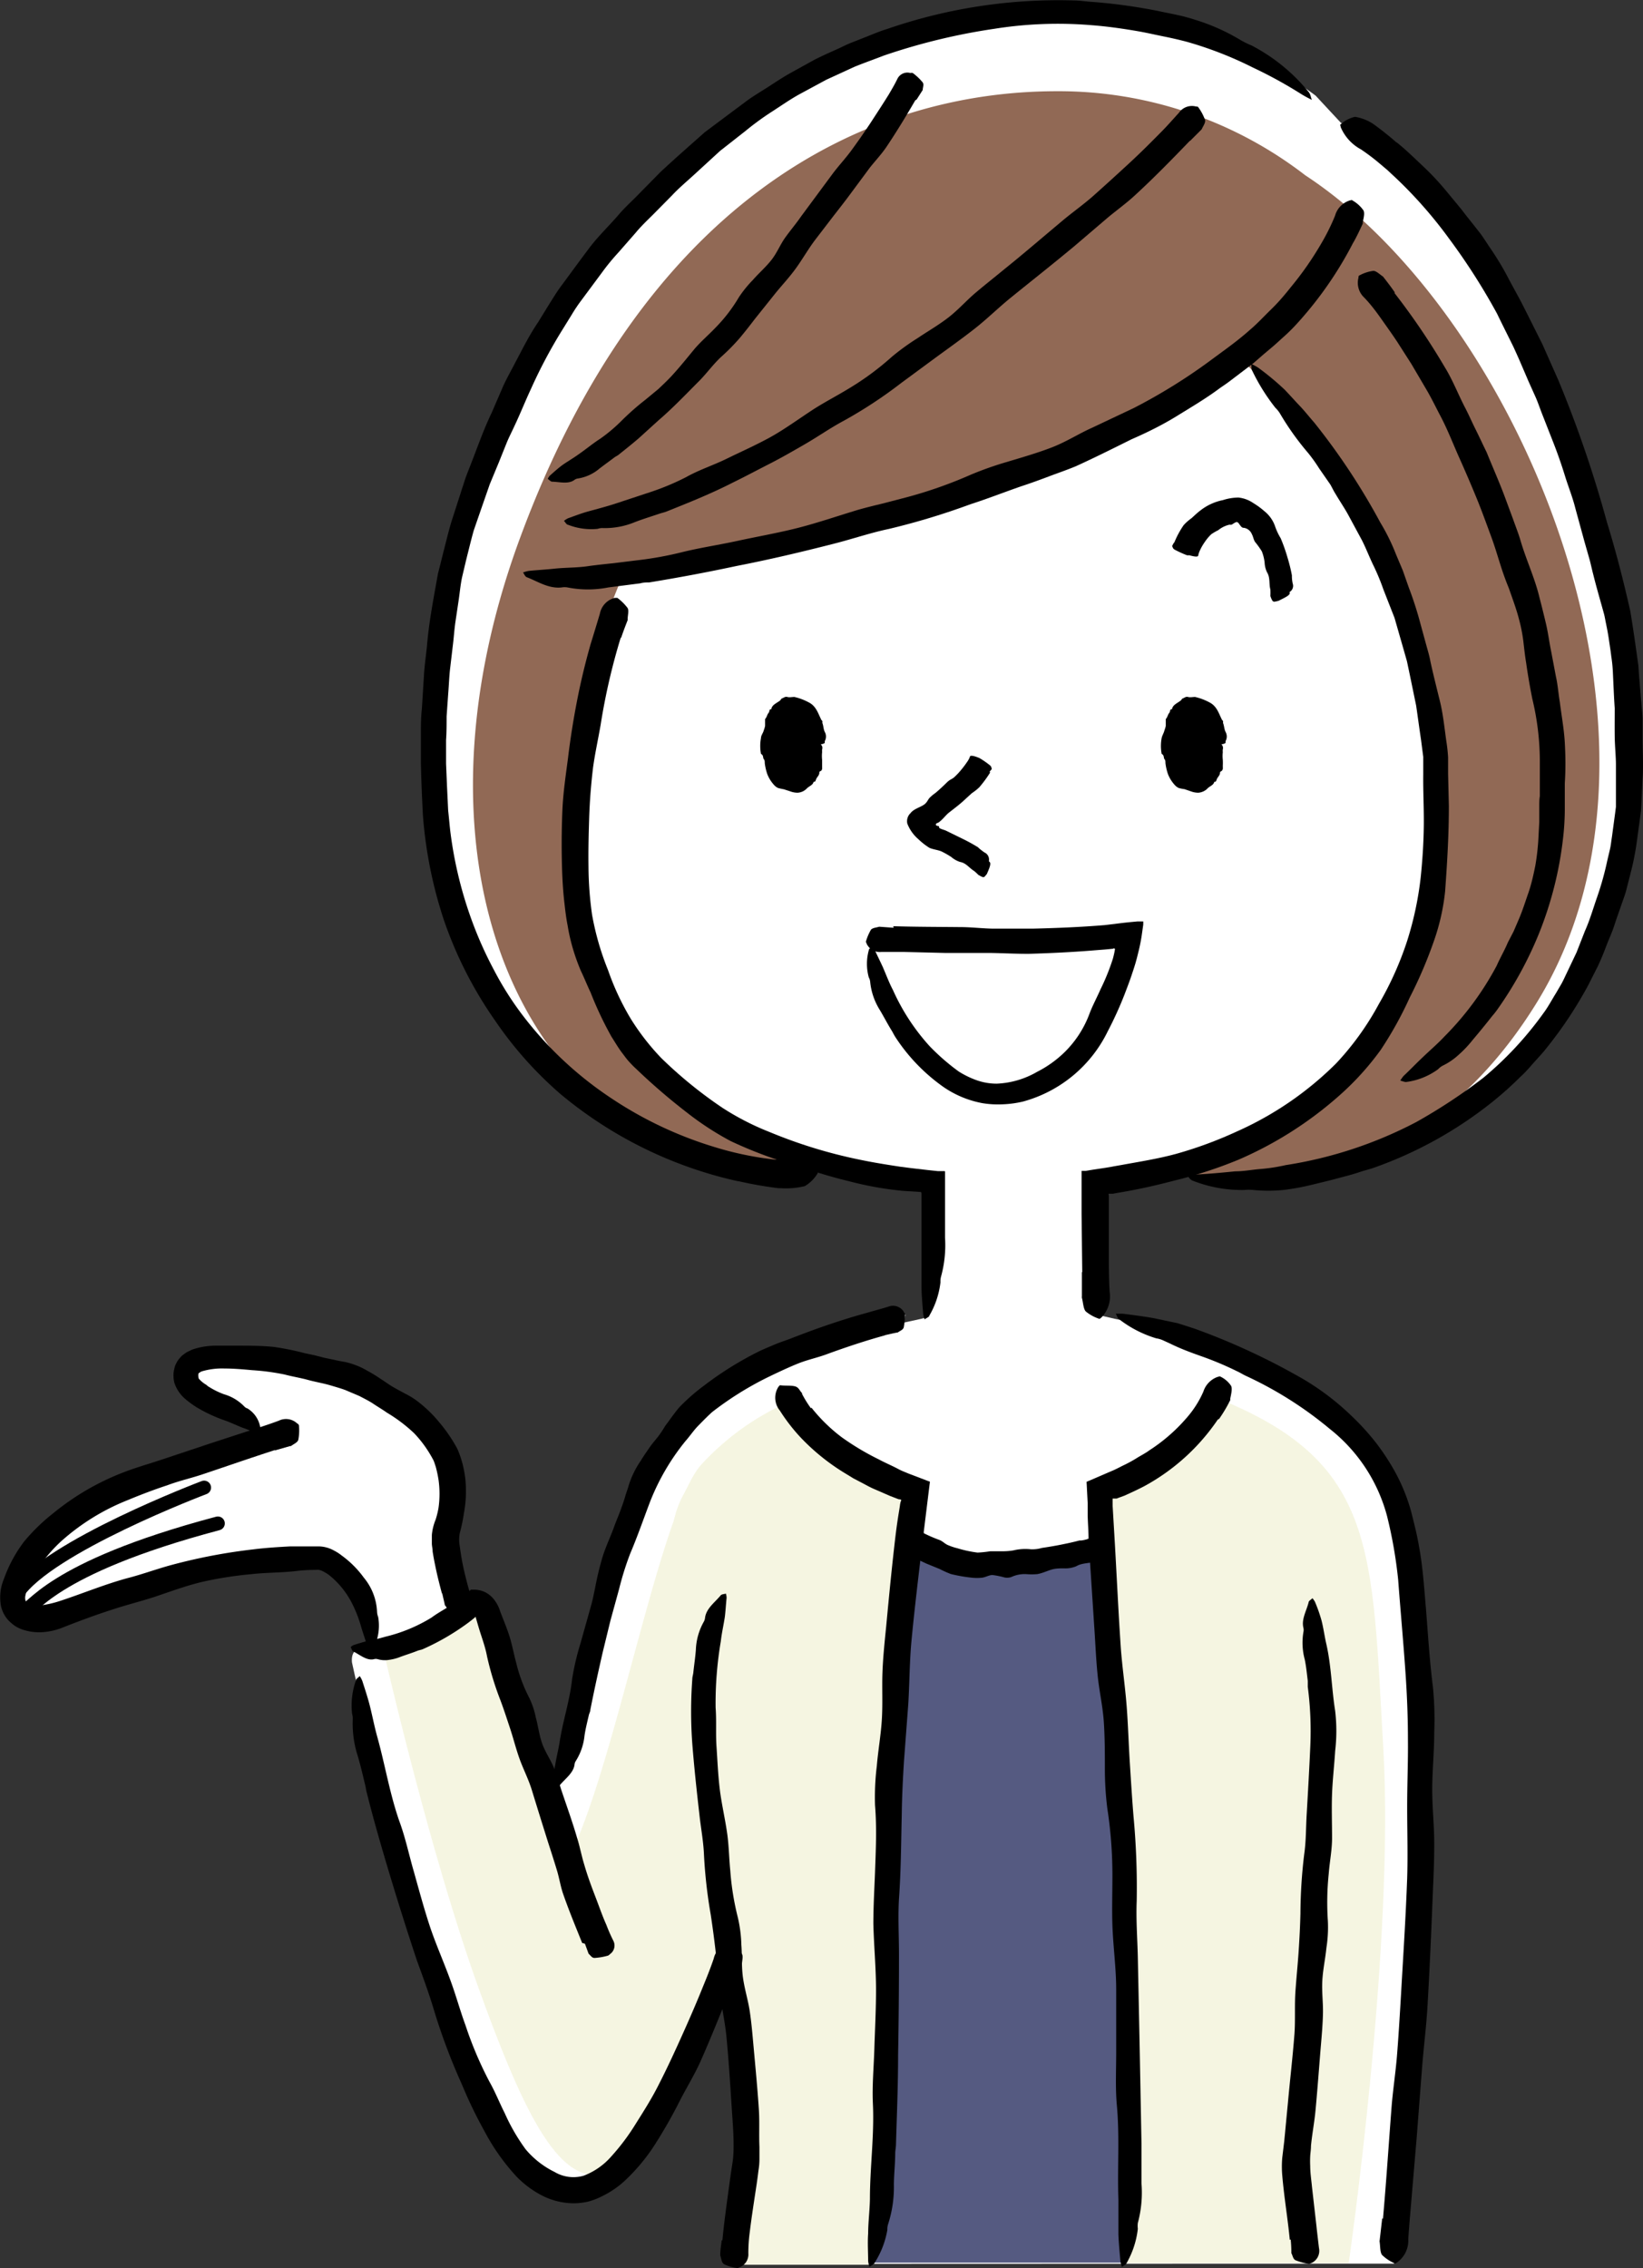 <svg id="txt" xmlns="http://www.w3.org/2000/svg" viewBox="0 0 148.11 204.42"><rect x="0" y="0" width="148.11" height="204.42" fill="#333333" stroke="none"/><defs><style>.cls-1{fill:#fff;}.cls-2{fill:#916955;}.cls-3{fill:#f5f5e1;}.cls-4{fill:#555a81;}.cls-5{fill:none;stroke:#000;stroke-linecap:round;stroke-linejoin:round;stroke-width:1.25px;}</style></defs><path class="cls-1" d="M2536.46,2029.07c.8,3.65,5.21,23.5,11,38.12,1.86,4.7,9.47,18.69,17.83,1,3.24-6.84,5.8-13.76,5.8-13.76l-1.36-15.68s-7.46-3.94-12-3.15c-2.27.39-3.3,6.15-3.4,5.81-1.39-4.76-3.34-10.37-5-16.72,0,0-.29-1.44-1.56-1.42a9.06,9.06,0,0,1-5.08,3.54C2538.9,2028,2536.26,2026.87,2536.46,2029.07Z" transform="translate(-2504.73 -1879.25)"/><path class="cls-1" d="M2586.35,1997.74s-13.91,2.71-20.73,10.82-10.42,31.82-10.42,31.82a32.78,32.78,0,0,0,13.51,3.59l1.73,12Z" transform="translate(-2504.73 -1879.25)"/><path class="cls-1" d="M2630.4,2083.25s1.08-9.33,1.71-25,1.4-31.4-1.09-42.74-20.36-16.32-20.36-16.32l-5.44-1.09-1.51-.35-.1-11.81-15.14.22v11.75l-.69.19-5,1.09s-17.86,5-20.35,16.32,5,22.19,7.59,37.69a110.2,110.2,0,0,1,1.1,30.07Z" transform="translate(-2504.73 -1879.25)"/><path class="cls-1" d="M2578.45,1984.21c-2,0-3.44.83-5.47.47a35.44,35.44,0,0,1-29.2-32.3c-1.69-21.73,7-47.88,29.37-63.15,15.78-10.77,30.78-8.87,37-7.36a34.2,34.2,0,0,1,13.18,6l2.28,2.45s13.75,6.14,22.35,33.7c9.15,29.29,0,46.56-10.84,54.35-11.24,8.09-24.36,7.18-24.36,7.18l-1.57-1.22-7.93,1.14.47,6.2-14.92.12.12-6.46Z" transform="translate(-2504.73 -1879.25)"/><path class="cls-2" d="M2622.4,1895.05a36.38,36.38,0,0,0-22.38-7.58c-17.95,0-37.42,10.38-48.45,40.37s.62,55.48,23.62,57.5c0,0,4-.93,1.25-2s-15.55-5.29-19.28-20.83,3.73-31.39,3.73-31.39,16.94-2.64,30.31-6.84,25.48-12.58,25.48-12.58,17.9,16.31,18,40.09c.16,26.89-24.16,33.18-24.16,33.18s19.73,5.67,32.71-15.31C2657.86,1946,2641.82,1907.79,2622.4,1895.05Z" transform="translate(-2504.73 -1879.25)"/><path class="cls-3" d="M2576.24,2005.89s-8.24,3.24-10.45,9.28,2.35,24.2,4.69,41c1.77,12.7.33,27.18.33,27.18h12.65s.88-6.92,1.18-27.53,2.67-42.21,2.67-42.21S2580.07,2010.61,2576.24,2005.89Z" transform="translate(-2504.73 -1879.25)"/><path class="cls-3" d="M2614.86,2005.42s-4.16,6.22-10.79,8.43c0,0,1.47,20.46,2.06,35.78s-.29,33.57-.29,33.57h20.47s4.15-28.57,3.12-46.38S2628.85,2011.16,2614.86,2005.42Z" transform="translate(-2504.73 -1879.25)"/><path class="cls-4" d="M2586.55,2018.7a27.42,27.42,0,0,0,8.39,1.62,35.59,35.59,0,0,0,9.13-1.62s1.33,18.56,2.06,30-.29,34.46-.29,34.46h-22.38s1-20.47,1.18-36.22A240.28,240.28,0,0,1,2586.55,2018.7Z" transform="translate(-2504.73 -1879.25)"/><path class="cls-3" d="M2576.11,2005.47a23.65,23.65,0,0,0-8.06,5.66c-3.73,3.84-7.65,26.4-11.84,35.16l-7.68-22.36s-3,3.32-9.22,4.09c0,0,4.08,18,8.64,30.61s7.91,18.88,12.72,15.92,10.22-19,10.22-19l10.08-44.89a50.07,50.07,0,0,1-4.51-4.36Z" transform="translate(-2504.73 -1879.25)"/><path class="cls-1" d="M2534.28,2020c-14.79.71-24.48,6.56-27.54,4.62s2.7-8.28,8.32-10.89l13.21-5.57c-.79-1.36-7.06-2.17-7.18-4.71s2.81-2.74,9.7-1.54c10.84,1.89,13.09,9,13.09,9s2.55,5.09.56,7l1.63,5.51c.35,1.51-1.1,2.41-2.55,2.95l-5,1.23S2536.26,2019.94,2534.28,2020Z" transform="translate(-2504.73 -1879.25)"/><path d="M2544.57,2022.86c-.22-.82-.43-1.64-.6-2.49-.09-.42-.17-.85-.24-1.3,0-.24-.06-.45-.07-.7l0-.37v-.42a4.75,4.75,0,0,1,.34-1.38,7.8,7.8,0,0,0,.26-1.06,9,9,0,0,0,0-2.54,11,11,0,0,0-.25-1.17c-.06-.18-.13-.4-.17-.5s-.18-.35-.28-.52a10.5,10.5,0,0,0-1.5-2,13.94,13.94,0,0,0-2.45-1.85c-.39-.28-.81-.52-1.21-.79s-.84-.48-1.27-.71l-1.25-.53c-.42-.16-.86-.28-1.29-.41-.69-.21-1.4-.32-2.09-.51s-1.4-.3-2.12-.49a20.81,20.81,0,0,0-2.93-.39c-.84-.08-1.69-.15-2.49-.15a6.36,6.36,0,0,0-2.08.27c-.17.1-.27.17-.26.19a.86.86,0,0,0,0,.33c0,.06,0,0,0,.06v0a.5.5,0,0,0,.09.13,2.58,2.58,0,0,0,.55.45c.11.06.18.16.3.22a7.18,7.18,0,0,0,1.36.67,4.13,4.13,0,0,1,1.84,1.11.62.62,0,0,0,.28.17,2.47,2.47,0,0,1,1.17,1.84c0,.11-.15.28-.25.38a1.3,1.3,0,0,1-.21,0,8.71,8.71,0,0,0-1.14-.48c-.55-.21-1.1-.49-1.7-.69a13.76,13.76,0,0,1-2.38-1.11,8.61,8.61,0,0,1-1.15-.84,3.23,3.23,0,0,1-.93-1.41,2.71,2.71,0,0,1-.06-1,4.37,4.37,0,0,1,.12-.52,3,3,0,0,1,.26-.5,3.09,3.09,0,0,1,.37-.43c.14-.11.29-.22.43-.31l.45-.22c.15-.06.29-.09.44-.14a6.84,6.84,0,0,1,1.8-.23c.59,0,1.15,0,1.71,0,1.17,0,2.35,0,3.49.12a24.67,24.67,0,0,1,2.74.56l.9.19.9.23.91.19q.47.11.93.18a7,7,0,0,1,2,.79,12.15,12.15,0,0,1,1.15.7c.38.24.74.51,1.13.74s.76.42,1.14.63a6.88,6.88,0,0,1,1.13.7,11.9,11.9,0,0,1,1.94,1.88,13.91,13.91,0,0,1,1.58,2.3,3.15,3.15,0,0,1,.18.41c.05.12.09.24.13.35s.15.46.21.69a10.64,10.64,0,0,1,.25,1.37,10.87,10.87,0,0,1-.13,3.07,15.19,15.19,0,0,1-.37,1.78,3.22,3.22,0,0,0,0,1.22,22.89,22.89,0,0,0,.54,2.82c.13.53.27,1.06.45,1.57a1,1,0,0,1-.43,1.25c-.05,0-.13.11-.18.11a5.25,5.25,0,0,1-1.24,0c-.24,0-.34-.31-.5-.48,0,0,0,0,0-.06l-.23-1Z" transform="translate(-2504.73 -1879.25)"/><path d="M2529.51,2009.93c-2.17.7-4.32,1.45-6.47,2.17-1.06.36-2.16.6-3.22,1-1.22.4-2.42.86-3.6,1.35a20.06,20.06,0,0,0-6,3.72,13.37,13.37,0,0,0-2.59,3.29,4.64,4.64,0,0,0-.6,1.54.92.92,0,0,0,0,.49.61.61,0,0,0,.27.3,2.05,2.05,0,0,0,1.22.12,9.43,9.43,0,0,0,1.73-.42c1.89-.62,3.84-1.43,5.9-2,1.35-.34,2.68-.84,4.06-1.21a50.44,50.44,0,0,1,7.35-1.4c1.11-.14,2.23-.21,3.35-.27.56,0,1.13,0,1.69,0h.84a2.91,2.91,0,0,1,1.39.37,4.19,4.19,0,0,1,.7.45,9,9,0,0,1,2,2,5.16,5.16,0,0,1,1.19,3.09,1.46,1.46,0,0,0,.1.45,4.5,4.5,0,0,1-.39,2.76c0,.13-.24.23-.37.34a2.4,2.4,0,0,1-.21-.38c-.16-.63-.39-1.23-.57-1.85a11.49,11.49,0,0,0-.89-2.24,7.78,7.78,0,0,0-2-2.41,4.15,4.15,0,0,0-.64-.38,1.05,1.05,0,0,0-.59-.08,14.34,14.34,0,0,0-1.73.1c-1.33.16-2.69.13-4,.28a34.23,34.23,0,0,0-4.39.68c-1.51.35-3,.91-4.43,1.39-1.18.38-2.39.68-3.59,1.07-1.56.5-3.09,1.06-4.73,1.71a5.9,5.9,0,0,1-1.58.37,4.72,4.72,0,0,1-2-.24,3.19,3.19,0,0,1-.64-.32,4,4,0,0,1-.55-.46,2.82,2.82,0,0,1-.7-1.32,4.32,4.32,0,0,1,.26-2.44,12.55,12.55,0,0,1,1.81-3.36,17.18,17.18,0,0,1,2.63-2.56,23,23,0,0,1,6.21-3.64c1.21-.48,2.45-.82,3.67-1.23l4.35-1.45,3.93-1.28c.74-.24,1.47-.48,2.19-.75a1.47,1.47,0,0,1,1.67.27c.06,0,.14.12.14.18a4.52,4.52,0,0,1-.06,1.28c-.08.25-.43.38-.66.56l-.08,0-1.36.39Z" transform="translate(-2504.73 -1879.25)"/><path d="M2557.21,2054.35c-.58-1.44-1.17-2.86-1.68-4.32-.26-.71-.37-1.48-.59-2.21s-.52-1.67-.79-2.5c-.5-1.59-1-3.19-1.48-4.76-.31-1-.77-1.87-1.11-2.82s-.55-1.83-.85-2.73-.55-1.68-.86-2.51a27.1,27.1,0,0,1-1.22-4c-.17-.92-.52-1.79-.78-2.69l-.23-.79v-.08s-.06-.14-.09-.19a.58.58,0,0,0-.1-.13s0,0,0,0,0,0,0,0l1-.4a15.39,15.39,0,0,1-1.53,1.3,21.57,21.57,0,0,1-4.05,2.35c-.13.06-.29.08-.44.13-.52.21-1.05.37-1.57.56a4.16,4.16,0,0,1-1,.27,2.34,2.34,0,0,1-1.08-.06.61.61,0,0,0-.3,0c-.65.18-1.29-.4-1.88-.69-.09,0-.16-.26-.24-.39a1.05,1.05,0,0,1,.25-.18c.42-.14.84-.26,1.26-.38a14.67,14.67,0,0,0,1.62-.38,14.27,14.27,0,0,0,4.17-1.73c.71-.53,1.51-.91,2.22-1.43a12.35,12.35,0,0,0,1.08-.86l.24-.22h.28a2.28,2.28,0,0,1,1.12.29,2.44,2.44,0,0,1,.8.76,3.21,3.21,0,0,1,.44.91h0c.28.74.59,1.47.83,2.22s.4,1.63.62,2.44a13.87,13.87,0,0,0,1.15,3.09,7.29,7.29,0,0,1,.61,1.81c.21.76.3,1.54.55,2.28s.68,1.36,1,2.06.51,1.44.74,2.16c.48,1.44,1,2.87,1.42,4.31.26.81.41,1.65.66,2.46.29,1,.63,1.92,1,2.88s.62,1.71,1,2.56a14.7,14.7,0,0,0,.62,1.41.94.94,0,0,1-.31,1.21.48.48,0,0,1-.17.13,5.68,5.68,0,0,1-1.22.21c-.24,0-.36-.24-.53-.38,0,0,0,0,0,0l-.33-.9Z" transform="translate(-2504.73 -1879.25)"/><path d="M2584.51,1999.59c-1.75.48-3.49,1.06-5.19,1.68-.84.32-1.73.5-2.57.83s-1.9.83-2.83,1.28a29.22,29.22,0,0,0-5,3.13c-.44.4-.85.82-1.26,1.24s-.73.91-1.12,1.35a20.5,20.5,0,0,0-3.21,5.49c-.59,1.55-1.13,3.12-1.79,4.67a26.83,26.83,0,0,0-1,3.19l-.78,2.84-.7,2.87c-.39,1.71-.77,3.43-1.11,5.16,0,.17-.1.33-.14.5-.14.62-.3,1.23-.39,1.86a5.27,5.27,0,0,1-.79,2.28.68.68,0,0,0-.11.34c-.12.76-.85,1.25-1.34,1.85-.07.09-.3.11-.45.17a1.63,1.63,0,0,1-.08-.37c0-.55,0-1.1.13-1.64.11-.7.29-1.38.4-2.08.29-1.89.91-3.71,1.12-5.63a23.43,23.43,0,0,1,.77-3.29c.33-1.19.67-2.38,1-3.57.16-.63.28-1.27.41-1.91s.28-1.26.46-1.89c.26-1,.74-2,1.09-2.93.22-.64.51-1.27.73-1.91.12-.32.23-.65.33-1s.23-.65.32-1a8.24,8.24,0,0,1,1.07-2.19c.26-.43.55-.84.83-1.25s.65-.79.94-1.21c.14-.2.27-.41.4-.62s.29-.39.43-.6c.29-.39.58-.8.9-1.17a17.9,17.9,0,0,1,2.23-1.95,30.46,30.46,0,0,1,4.93-3.07c.48-.23,1-.44,1.47-.64s1-.36,1.5-.56c1.19-.46,2.37-.9,3.57-1.3s2.18-.7,3.28-1c.61-.18,1.23-.34,1.84-.53a1.14,1.14,0,0,1,1.39.44c0,.06.11.14.11.19a6,6,0,0,1-.1,1.23c-.07.24-.36.32-.55.47,0,0,0,0-.06,0-.37.07-.73.16-1.1.24Z" transform="translate(-2504.73 -1879.25)"/><path d="M2570.86,2057.83c-1,2.43-1.94,4.85-3,7.23-.53,1.17-1.21,2.28-1.8,3.42a44.83,44.83,0,0,1-2.27,4,17,17,0,0,1-2.86,3.41,8.57,8.57,0,0,1-2,1.32,6.36,6.36,0,0,1-1.15.44,6,6,0,0,1-1.26.16,6.36,6.36,0,0,1-2.93-.7,8.92,8.92,0,0,1-2.29-1.7,19.24,19.24,0,0,1-2.93-4.16,39.59,39.59,0,0,1-2-4.15,55.13,55.13,0,0,1-2.52-6.7c-.45-1.51-1-3-1.54-4.48-.88-2.64-1.71-5.28-2.51-7.94-.71-2.37-1.4-4.75-2-7.15-.07-.23-.09-.48-.15-.71-.21-.87-.41-1.74-.66-2.59a9.53,9.53,0,0,1-.46-3.35,1.54,1.54,0,0,0-.06-.48,6.77,6.77,0,0,1,.34-3c0-.15.23-.27.35-.4a2.55,2.55,0,0,1,.23.43c.23.72.47,1.44.66,2.17.24.94.42,1.9.68,2.84.71,2.54,1.13,5.15,2,7.64.54,1.45.86,3,1.29,4.48.46,1.64.9,3.28,1.43,4.9s1.29,3.31,1.9,5c.49,1.33.86,2.7,1.34,4a33.36,33.36,0,0,0,2.17,5.11c.51.9.9,1.89,1.37,2.82a17.65,17.65,0,0,0,1.88,3.25,8,8,0,0,0,2.62,2.05,3.32,3.32,0,0,0,2.6.34,6.24,6.24,0,0,0,2.52-1.76,19.6,19.6,0,0,0,2.15-2.86c.73-1.16,1.48-2.33,2.12-3.61.78-1.52,1.49-3.07,2.19-4.63s1.25-2.84,1.83-4.28c.33-.8.65-1.61.93-2.43a1.73,1.73,0,0,1,1.31-1.32c.07,0,.18,0,.23,0a4.25,4.25,0,0,1,1,.89c.14.24,0,.65,0,1a1,1,0,0,1,0,.1l-.63,1.49Z" transform="translate(-2504.73 -1879.25)"/><path class="cls-5" d="M2523.13,2013.31s-14.08,5.32-16.89,9.57c0,0-1.38,1.47.57,1.59.82,0,2.16-3.84,17.56-7.93" transform="translate(-2504.73 -1879.25)"/><path d="M2578.31,1946.37c0,1.94-1,3.51-2.17,3.51s-2.17-1.57-2.17-3.51,1-3.51,2.17-3.51S2578.31,1944.43,2578.31,1946.37Z" transform="translate(-2504.73 -1879.25)"/><path d="M2578.43,1946.37l-.55-.08c-.26,0-.31-.09-.26-.14a1.27,1.27,0,0,0,.11-.13.55.55,0,0,0,0-.38s0,0-.06-.06-.07,0-.06-.07c.14-.24,0-.44,0-.65a2.52,2.52,0,0,0-.21-.4c0-.07,0-.2,0-.25-.25-.19-.32-.46-.53-.63l-.18-.15a.16.16,0,0,0-.21,0c-.07,0-.09-.05-.14-.09a.26.26,0,0,0-.36,0,.31.31,0,0,1-.3.06c-.06,0-.06.08-.11.09a.5.5,0,0,0-.32.25c-.07.16-.21.27-.24.45s-.09.22-.11.34a2.22,2.22,0,0,0,0,.45s-.05.09-.08.14a.19.19,0,0,0-.05.21c0,.09-.06.15-.09.23s-.06,0,0,0c.18.16-.12.25-.15.38s-.15.18-.09.28a.66.66,0,0,1,.06.22c0,.06,0,.11-.1.17s-.08.12,0,.17.06.1.09.15a.57.57,0,0,0,.11.16l0,.06a3.1,3.1,0,0,0,.15.52c0,.06.13.1.1.18s-.06.15,0,.21a.39.39,0,0,0,.06.11c.1.08.15.16,0,.35,0,0,0,0,0,.06a1.64,1.64,0,0,0,0,.22s0,0,0,0,.11.12.13.21a.28.28,0,0,0,.23.22,4,4,0,0,1,.7.26.61.61,0,0,0,.27,0s.08-.06.12-.09.13,0,.2,0a.28.28,0,0,0,.3-.19,1,1,0,0,1,.22-.35c.06-.09.2-.12.2-.26s.21-.36.26-.58a4.17,4.17,0,0,0,.09-.51.89.89,0,0,0-.12-.29,0,0,0,0,1,0,0c0-.09-.06-.2-.1-.3a.38.38,0,0,1,0-.31c0-.06.14-.12.36-.17l.47-.13c.48,0,.48,0,.53.08a.4.4,0,0,1,.07.4,2.09,2.09,0,0,0,0,.25,3.11,3.11,0,0,0,0,.68h0c0,.18,0,.36,0,.55a2.85,2.85,0,0,1,0,.29.59.59,0,0,1-.1.17c-.05,0-.17.07-.15.14,0,.25-.18.37-.27.56s-.06.28-.25.28c-.07.32-.42.38-.63.62a1.24,1.24,0,0,1-.81.36,1.91,1.91,0,0,1-.68-.13l-.56-.18a5,5,0,0,1-.53-.12,1.13,1.13,0,0,1-.38-.3,3.11,3.11,0,0,1-.58-.94,4.88,4.88,0,0,1-.23-1c0-.13,0-.26-.09-.36s0-.34-.25-.47c0,0,0,0,0,0a3.82,3.82,0,0,1,0-1.43c0-.24.2-.46.25-.69a2.64,2.64,0,0,0,.12-.4c0-.19,0-.41,0-.62a.06.06,0,0,1,0,0c.16-.16.17-.38.31-.55s0-.31.25-.34c.06-.4.49-.54.79-.78.07-.05.09-.17.18-.19s.28-.19.47-.13.42,0,.64,0a5.15,5.15,0,0,1,1.3.49c.66.33.84,1,1.1,1.51,0,.07.1.11.12.18s0,.12,0,.16c.11.26.09.55.22.81a.85.85,0,0,1,0,.83s0,.09,0,.14S2578.94,1946.32,2578.43,1946.37Z" transform="translate(-2504.73 -1879.25)"/><path d="M2614.43,1946.37c0,1.94-1,3.51-2.17,3.51s-2.17-1.57-2.17-3.51,1-3.51,2.17-3.51S2614.43,1944.43,2614.43,1946.37Z" transform="translate(-2504.73 -1879.25)"/><path d="M2614.55,1946.37l-.55-.08c-.25,0-.31-.09-.26-.14s.1-.08.11-.13a.55.55,0,0,0,0-.38s0,0-.06-.06-.08,0-.06-.07c.13-.24,0-.44,0-.65a2.52,2.52,0,0,0-.21-.4c0-.07.06-.2,0-.25-.24-.19-.32-.46-.53-.63l-.18-.15a.16.16,0,0,0-.21,0c-.06,0-.09-.05-.14-.09a.26.26,0,0,0-.36,0,.31.31,0,0,1-.3.06c-.06,0-.06.08-.11.09a.5.5,0,0,0-.32.25c-.06.16-.21.27-.24.45s-.09.22-.11.34a2.22,2.22,0,0,0,0,.45s-.05.09-.08.14a.19.19,0,0,0-.05.21c0,.09-.06.15-.09.23s-.06,0,0,0c.18.16-.12.25-.15.38s-.15.18-.09.28a.66.66,0,0,1,.06.22c0,.06,0,.11-.1.17s-.08.12,0,.17.06.1.09.15a.57.57,0,0,0,.11.16l0,.06a3.1,3.1,0,0,0,.15.52c0,.06.13.1.1.18s-.06.15,0,.21a.39.39,0,0,0,.06.11c.1.07.15.16,0,.35,0,0,0,0,0,.06a1.64,1.64,0,0,0,0,.22s0,0,0,0,.11.12.13.21a.28.28,0,0,0,.23.22,4,4,0,0,1,.7.26.61.61,0,0,0,.27,0s.08-.06.12-.09.13,0,.2,0a.26.26,0,0,0,.3-.19,1,1,0,0,1,.23-.36c0-.08.19-.12.19-.25s.21-.36.26-.58a2.86,2.86,0,0,0,.09-.51.89.89,0,0,0-.12-.29s0,0,0,0-.06-.2-.1-.3a.42.42,0,0,1,0-.31c0-.06.13-.12.36-.17l.46-.13c.48,0,.48,0,.54.08a.45.45,0,0,1,.07.4,1.06,1.06,0,0,0,0,.25,3.11,3.11,0,0,0,0,.68h0a5.35,5.35,0,0,1,0,.55,2.85,2.85,0,0,1,0,.29.59.59,0,0,1-.1.17s-.16.07-.15.14c0,.25-.18.37-.27.56s-.06.28-.25.28c-.07.32-.42.38-.63.62a1.29,1.29,0,0,1-.81.36,1.91,1.91,0,0,1-.68-.13l-.56-.19a3.33,3.33,0,0,1-.53-.11,1.13,1.13,0,0,1-.38-.3,3.11,3.11,0,0,1-.58-.94,4.88,4.88,0,0,1-.23-1c0-.13,0-.26-.09-.36s0-.34-.25-.47c0,0,0,0,0,0a3.82,3.82,0,0,1,0-1.43c.05-.24.2-.46.25-.69a2.64,2.64,0,0,0,.12-.4c0-.19,0-.41,0-.62,0,0,0,0,0,0,.16-.16.17-.38.31-.55s0-.31.25-.34c.07-.4.49-.54.79-.78.07-.05.1-.17.19-.19s.27-.19.46-.13.42,0,.64,0a5.15,5.15,0,0,1,1.3.49c.66.33.84,1,1.1,1.51,0,.06.1.11.12.18s0,.12,0,.16c.11.26.1.55.23.81a.85.85,0,0,1,0,.83s0,.09,0,.14S2615.06,1946.32,2614.55,1946.37Z" transform="translate(-2504.73 -1879.25)"/><path d="M2594,1948.85a10.68,10.68,0,0,1-1,1.36,4.88,4.88,0,0,1-.66.52l-.7.64c-.44.41-.93.77-1.4,1.14-.28.24-.51.56-.82.8-.09.09-.21.1-.27.15a.11.11,0,0,0,0,.19c.17.08.25,0,.23.14s.39.21.65.33l1.49.73a15.75,15.75,0,0,1,1.38.76s.07.08.11.11.3.25.48.36a.7.7,0,0,1,.39.73c0,.06,0,.08.05.11.2.16-.08.71-.23,1.08a2.49,2.49,0,0,1-.25.29.47.47,0,0,1-.15,0,3.39,3.39,0,0,1-.38-.2,4.26,4.26,0,0,0-.38-.35c-.42-.25-.72-.72-1.26-.81a2.36,2.36,0,0,1-.8-.45,8.36,8.36,0,0,0-.88-.5c-.33-.14-.73-.17-1.08-.32a5.91,5.91,0,0,1-1-.78,3.53,3.53,0,0,1-1-1.41,1,1,0,0,1,.29-.94c.26-.35.79-.5,1.15-.72s.41-.51.58-.67a3.6,3.6,0,0,1,.52-.43c.34-.29.68-.6,1-.92s.46-.3.67-.48a6.46,6.46,0,0,0,.67-.71c.19-.23.36-.46.53-.71a2,2,0,0,0,.23-.43c0-.13.22-.15.75.06a.89.89,0,0,1,.17.08,7.61,7.61,0,0,1,.89.62c.15.13.12.22.17.33v0l-.22.27Z" transform="translate(-2504.73 -1879.25)"/><path d="M2610.57,1928.19a8.06,8.06,0,0,1,.86-1.61,4.32,4.32,0,0,1,.71-.63c.27-.24.52-.49.83-.72a4.83,4.83,0,0,1,2-.91,4.67,4.67,0,0,1,1.4-.23,2.87,2.87,0,0,1,1.33.49,7,7,0,0,1,1,.73,3,3,0,0,1,1,1.45,5.66,5.66,0,0,0,.48,1,15.39,15.39,0,0,1,.62,1.76,14.57,14.57,0,0,1,.39,1.58c0,.05,0,.11,0,.16a3.55,3.55,0,0,0,.07.57.64.64,0,0,1-.26.76.09.09,0,0,0,0,.11c0,.23-.59.47-1,.69a2.85,2.85,0,0,1-.42.09.37.37,0,0,1-.14-.08,2.09,2.09,0,0,1-.19-.44,5.65,5.65,0,0,0,0-.58c-.14-.51,0-1.07-.3-1.55a2.29,2.29,0,0,1-.22-.89,4,4,0,0,0-.25-1,7.66,7.66,0,0,0-.61-.85c-.14-.21-.17-.49-.29-.7a.92.92,0,0,0-.71-.57c-.2,0-.26-.13-.34-.22s-.17-.3-.31-.3-.35.18-.46.23a.32.32,0,0,1-.19,0l-.18.05a2.49,2.49,0,0,0-.84.45,5.16,5.16,0,0,0-.62.36,4,4,0,0,0-.59.7,4.59,4.59,0,0,0-.43.74,1.93,1.93,0,0,0-.16.46c0,.14-.2.17-.81,0a1.12,1.12,0,0,1-.21,0,10.48,10.48,0,0,1-1.1-.5c-.19-.11-.17-.22-.24-.32s0,0,0,0a3.65,3.65,0,0,1,.18-.34Z" transform="translate(-2504.73 -1879.25)"/><path d="M2571.34,1985.72a37.63,37.63,0,0,1-16.09-7.88,34.14,34.14,0,0,1-5.9-6.63,36.23,36.23,0,0,1-4.62-9.09,39.28,39.28,0,0,1-1.88-9.46c-.08-1.59-.15-3.18-.18-4.76l0-2.39c0-.79,0-1.59.09-2.38l.18-2.89c.05-1,.2-1.92.29-2.88.16-1.93.52-3.83.86-5.74l.12-.67.17-.66.33-1.33c.23-.88.44-1.78.7-2.65l.84-2.61.42-1.3c.15-.43.33-.86.49-1.28.62-1.58,1.17-3.18,1.91-4.71l1-2.32c.35-.77.77-1.5,1.16-2.26.63-1.19,1.23-2.4,2-3.53l1.06-1.72c.36-.57.71-1.15,1.12-1.68.8-1.09,1.6-2.18,2.41-3.26s1.78-2,2.69-3.05c.57-.68,1.25-1.27,1.87-1.92l1.89-1.92c1.31-1.22,2.67-2.41,4-3.59l3.79-2.83c.63-.46,1.32-.86,2-1.3s1.32-.87,2-1.24l2.08-1.15c.71-.36,1.43-.68,2.15-1,.36-.17.71-.35,1.08-.5l1.11-.44c.74-.28,1.46-.61,2.23-.84a47.24,47.24,0,0,1,16.8-2.57c.57,0,1.12.1,1.68.13a50.11,50.11,0,0,1,6.09.85c.63.14,1.21.24,1.89.4s1.28.35,1.9.56a18.24,18.24,0,0,1,3.49,1.63,7.73,7.73,0,0,0,1,.49,16.39,16.39,0,0,1,5.09,4.13c.23.24.23.51.34.77a10.62,10.62,0,0,1-.94-.51,40.28,40.28,0,0,0-4.37-2.4,33.65,33.65,0,0,0-5.95-2.32c-.72-.19-1.38-.34-2.12-.49s-1.44-.31-2.15-.44c-1.43-.25-2.88-.46-4.33-.57a36.46,36.46,0,0,0-8.73.32,55.74,55.74,0,0,0-10,2.42c-.87.34-1.76.65-2.62,1l-2.57,1.18-2.48,1.34c-.82.46-1.59,1-2.38,1.51a25.1,25.1,0,0,0-2.39,1.74l-2.32,1.82-2.18,2c-.72.67-1.48,1.29-2.14,2l-1.66,1.68c-.55.55-1.13,1.09-1.63,1.7l-1.55,1.77a20.27,20.27,0,0,0-1.5,1.83l-1.84,2.48a14.29,14.29,0,0,0-.86,1.28l-.81,1.31a44.81,44.81,0,0,0-2.89,5.43c-.5,1.07-.94,2.18-1.45,3.26-.25.55-.53,1.08-.75,1.63s-.45,1.12-.67,1.67l-.83,2-.72,2.07-.72,2.08c-.2.7-.37,1.41-.55,2.12s-.33,1.37-.48,2-.22,1.39-.32,2.09l-.31,2.08c-.1.7-.14,1.4-.23,2.1l-.25,2.12c-.08.71-.1,1.42-.16,2.13l-.15,2.13c0,.71,0,1.42-.05,2.14l0,2.12.09,2.12.1,2.11c.08.69.13,1.39.22,2.08a36.5,36.5,0,0,0,2,8.06,34.88,34.88,0,0,0,1.91,4.23,28.33,28.33,0,0,0,2.48,3.94,32.76,32.76,0,0,0,8.12,7.63,34.92,34.92,0,0,0,9.15,4.34,29.41,29.41,0,0,0,5.56,1.17,7.85,7.85,0,0,1,3.67,1c.1.07.25.16.21.22a3.4,3.4,0,0,1-1.16,1.17,7,7,0,0,1-2.15.19l-.23,0a35.61,35.61,0,0,1-3.69-.65Z" transform="translate(-2504.73 -1879.25)"/><path d="M2626.72,1901.11a33.65,33.65,0,0,1-4.95,7.17,16.56,16.56,0,0,1-1.52,1.5c-.26.24-.52.48-.79.71l-.82.69-.92.8-1,.76-1,.76c-.32.25-.66.48-1,.71-1.24.93-2.57,1.71-3.88,2.52s-2.71,1.5-4.11,2.11c-1.67.83-3.33,1.66-5,2.42-.81.34-1.64.62-2.46.93s-1.64.61-2.47.88c-1.53.53-3,1.11-4.58,1.62a64.53,64.53,0,0,1-7.37,2.23c-1.67.35-3.29.91-4.95,1.33-2.89.74-5.81,1.43-8.74,2q-3.93.84-7.92,1.49c-.26,0-.52,0-.79.08l-2.88.37a9.49,9.49,0,0,1-3.68,0,1.57,1.57,0,0,0-.53,0c-1.19.13-2.16-.55-3.14-.92-.16-.06-.23-.28-.34-.43a3.23,3.23,0,0,1,.51-.14c.8-.08,1.59-.12,2.4-.21,1-.1,2.07-.07,3.1-.24.7-.09,1.41-.17,2.11-.24l2.11-.26a31.47,31.47,0,0,0,4.19-.76c1.61-.39,3.28-.64,4.93-1s3.59-.7,5.37-1.15,3.67-1.1,5.5-1.65c.74-.21,1.48-.39,2.23-.57l2.22-.58a39.59,39.59,0,0,0,5.67-2,30.33,30.33,0,0,1,3.28-1.16c1.36-.41,2.73-.8,4.05-1.31s2.43-1.24,3.67-1.79l3.72-1.76a50.52,50.52,0,0,0,6.86-4.25c1.21-.9,2.45-1.76,3.58-2.77.69-.58,1.3-1.25,1.95-1.88s1.23-1.32,1.77-2a29,29,0,0,0,2.78-4,18.9,18.9,0,0,0,1.2-2.43,2,2,0,0,1,1.34-1.38c.07,0,.18-.07.22,0a3,3,0,0,1,1,.9c.14.26,0,.74-.07,1.11a.18.18,0,0,1,0,.1c-.26.56-.52,1.12-.82,1.65Z" transform="translate(-2504.73 -1879.25)"/><path d="M2612,1891.93c-1.58,1.64-3.17,3.27-4.84,4.81-.81.77-1.73,1.42-2.59,2.14l-2.94,2.51c-1.88,1.57-3.8,3.08-5.7,4.62-1.16.93-2.23,2-3.4,2.91s-2.25,1.68-3.39,2.51l-3.15,2.32a40.9,40.9,0,0,1-5.2,3.42c-1.22.65-2.35,1.45-3.55,2.14s-2.1,1.21-3.18,1.76-2.16,1.13-3.25,1.66c-1.95,1-4,1.82-6,2.62-.2.08-.41.12-.62.19-.74.25-1.49.48-2.22.76a7.08,7.08,0,0,1-2.94.54,1.23,1.23,0,0,0-.42.07,5.74,5.74,0,0,1-2.68-.37c-.13,0-.24-.23-.36-.35a2,2,0,0,1,.36-.23c.62-.22,1.23-.46,1.86-.63.8-.22,1.61-.43,2.41-.69l3.24-1.07a22.68,22.68,0,0,0,3.14-1.32c1.17-.66,2.46-1.07,3.66-1.66s2.67-1.24,3.95-1.95,2.59-1.67,3.88-2.51c1-.64,2.12-1.22,3.17-1.86a25.2,25.2,0,0,0,3.88-2.86,20.9,20.9,0,0,1,2.27-1.65c.95-.64,1.95-1.21,2.85-1.91s1.61-1.52,2.45-2.23,1.73-1.41,2.59-2.12c1.73-1.39,3.41-2.84,5.12-4.27.94-.8,2-1.54,2.9-2.34,1.12-1,2.22-2,3.3-3s1.93-1.86,2.88-2.82c.52-.53,1-1.08,1.52-1.65a1.43,1.43,0,0,1,1.55-.57c.07,0,.18,0,.21.08a4.41,4.41,0,0,1,.6,1.13c.06.26-.18.55-.29.82l-.06.07-1,1Z" transform="translate(-2504.73 -1879.25)"/><path d="M2587.24,1888.29c-.82,1.41-1.67,2.81-2.58,4.17-.45.67-1,1.25-1.51,1.89l-1.66,2.24c-.52.71-1.06,1.4-1.6,2.09l-1.61,2.1c-.65.84-1.18,1.79-1.81,2.66s-1.29,1.55-1.92,2.34l-1.76,2.2c-.45.59-.91,1.18-1.39,1.75a18.23,18.23,0,0,1-1.57,1.6c-.74.66-1.32,1.48-2,2.18-1.23,1.23-2.43,2.5-3.76,3.64l-1.74,1.58c-.59.51-1.21,1-1.82,1.49-.12.1-.27.16-.39.25-.45.34-.91.67-1.34,1a3.94,3.94,0,0,1-2,.91.65.65,0,0,0-.28.13c-.56.4-1.35.16-2,.15-.11,0-.26-.16-.39-.25a1,1,0,0,1,.17-.28c.35-.31.7-.63,1.07-.91s1-.64,1.5-1c.67-.46,1.31-1,2-1.44a14.67,14.67,0,0,0,1.87-1.57,23,23,0,0,1,2.16-1.91l1.21-1c.38-.36.77-.73,1.13-1.11.75-.81,1.44-1.67,2.14-2.52.58-.67,1.25-1.24,1.86-1.88a14.08,14.08,0,0,0,2.11-2.74,10.49,10.49,0,0,1,1.26-1.56c.54-.62,1.17-1.16,1.68-1.81s.79-1.38,1.23-2,1-1.28,1.44-1.92l2.84-3.84c.53-.71,1.15-1.37,1.68-2.09s1.24-1.73,1.82-2.62,1.05-1.61,1.56-2.43c.27-.46.55-.93.78-1.41a1,1,0,0,1,1.18-.54.35.35,0,0,1,.21,0,4.9,4.9,0,0,1,.9.85c.13.2,0,.45,0,.68,0,0,0,0,0,0l-.55.86Z" transform="translate(-2504.73 -1879.25)"/><path d="M2630.62,1892.07c.85.67,1.61,1.43,2.39,2.16s1.51,1.52,2.19,2.35l1,1.21c.35.41.65.84,1,1.26l1,1.27c.31.43.59.88.89,1.32a26,26,0,0,1,1.61,2.68c.48.92,1,1.81,1.46,2.74l1.61,3.21,1.45,3.27a106.28,106.28,0,0,1,4.38,12.81c.81,2.62,1.49,5.29,2.1,8,.21,1.28.4,2.57.58,3.86l.14,1,.07,1,.16,1.95c.05.6.12,1.2.15,1.81l0,1.82c0,1.21.09,2.42,0,3.63-.05,1-.08,1.93-.14,2.9l-.39,2.88a25.42,25.42,0,0,1-.58,2.86l-.36,1.41c-.12.47-.31.93-.46,1.39q-.33.92-.63,1.83c-.2.62-.48,1.2-.71,1.81s-.47,1.21-.75,1.8l-.88,1.74a37.12,37.12,0,0,1-3.79,5.7c-.35.45-.75.86-1.13,1.29s-.75.87-1.18,1.25a31.22,31.22,0,0,1-2.57,2.3,36.63,36.63,0,0,1-10.69,5.92c-.38.13-.77.22-1.16.35-.69.24-1.4.41-2.1.6s-1.42.36-2.12.53a22.16,22.16,0,0,1-2.73.51,13.85,13.85,0,0,1-2.73,0,4.23,4.23,0,0,0-.79,0,12,12,0,0,1-4.64-.83c-.23-.07-.35-.29-.5-.45.24,0,.5-.1.75-.11,1.18-.06,2.37-.17,3.56-.29.76,0,1.52-.15,2.28-.21s1.52-.18,2.27-.35a37.73,37.73,0,0,0,11.77-3.88,49.64,49.64,0,0,0,6.06-4,31.13,31.13,0,0,0,5.41-5.82c.42-.56.74-1.18,1.11-1.77l.52-.89c.17-.31.31-.63.46-.94l.89-1.87.76-1.94c.45-1,.75-2.07,1.12-3.12a27.23,27.23,0,0,0,.89-3.21l.25-1.06c.08-.36.11-.72.17-1.08l.29-2.16.07-.54,0-.55,0-1.09c0-.73,0-1.46,0-2.18s-.1-1.69-.11-2.54,0-1.7,0-2.54c-.07-1-.11-2.08-.16-3.12a13.33,13.33,0,0,0-.15-1.55c-.06-.52-.14-1-.22-1.55s-.17-1-.27-1.48c-.05-.25-.09-.49-.15-.74l-.2-.72c-.28-1-.55-1.94-.79-2.91-.13-.49-.23-1-.37-1.48l-.42-1.47-.82-3c-.25-1-.63-1.93-.93-2.9s-.63-1.93-1-2.88l-1.11-2.83c-.18-.47-.36-1-.55-1.42l-.62-1.38-.67-1.56c-.22-.52-.44-1-.69-1.55-.49-1-1-2-1.48-3a57.28,57.28,0,0,0-4.35-6.8,39.82,39.82,0,0,0-4.81-5.47l-.74-.69-.77-.65a18.79,18.79,0,0,0-1.61-1.21,4.07,4.07,0,0,1-1.82-2c0-.09-.09-.22,0-.26a2.8,2.8,0,0,1,1.29-.67,4.2,4.2,0,0,1,1.5.55,1.1,1.1,0,0,1,.14.09,26.34,26.34,0,0,1,2.11,1.68Z" transform="translate(-2504.73 -1879.25)"/><path d="M2630.44,1905.66a62.23,62.23,0,0,1,4.53,6.68c.7,1.13,1.18,2.38,1.78,3.55.36.68.66,1.38,1,2.06s.66,1.38,1,2.07c.54,1.34,1.13,2.66,1.63,4l.74,2c.24.68.51,1.35.71,2.05.5,1.68,1.26,3.29,1.67,5,.21.81.41,1.61.6,2.42s.29,1.64.46,2.46l.43,2.27c.17.75.22,1.53.35,2.29.15,1.22.38,2.43.45,3.66s.08,2.45,0,3.68c0,.41,0,.82,0,1.23l0,1.24a23.14,23.14,0,0,1-.16,2.5,32.87,32.87,0,0,1-2.14,8.49,33.84,33.84,0,0,1-3.76,6.89,7.16,7.16,0,0,1-.48.61c-.58.74-1.18,1.47-1.78,2.18a10.11,10.11,0,0,1-1.23,1.3,5.91,5.91,0,0,1-1.46,1,1.49,1.49,0,0,0-.4.31,6.2,6.2,0,0,1-2.9,1.16c-.15,0-.34-.08-.52-.13a4.27,4.27,0,0,1,.29-.41c.56-.52,1.08-1.07,1.63-1.59.7-.68,1.45-1.31,2.09-2a26.94,26.94,0,0,0,4.68-6.35c.31-.71.71-1.38,1-2.08l.52-1,.46-1.07c.34-.78.59-1.59.87-2.39s.46-1.63.63-2.46a21.31,21.31,0,0,0,.29-2.64l.07-1.32c0-.44,0-.88,0-1.32s0-.7.05-1v-1.08c0-.71,0-1.43,0-2.14a24.17,24.17,0,0,0-.68-5.56c-.21-1.05-.4-2.14-.55-3.21-.11-.66-.18-1.32-.26-2a14.35,14.35,0,0,0-.4-2c-.16-.62-.37-1.23-.58-1.83l-.32-.91c-.12-.3-.24-.59-.35-.9-.45-1.21-.77-2.47-1.22-3.69s-.88-2.42-1.37-3.61-1-2.38-1.53-3.56-1.1-2.67-1.79-3.94c-.4-.77-.78-1.55-1.22-2.29l-1.31-2.23-1.28-2c-.43-.65-.89-1.29-1.34-1.93s-1-1.4-1.63-2.05a1.82,1.82,0,0,1-.52-1.79c0-.07,0-.19.09-.21a3.6,3.6,0,0,1,1.25-.41c.27,0,.59.33.88.52l.06.08c.35.45.69.89,1,1.35Z" transform="translate(-2504.73 -1879.25)"/><path d="M2629.4,2079.2c.29-3.24.5-6.49.75-9.74.11-1.6.36-3.2.5-4.8.15-1.85.26-3.7.37-5.56.2-3.52.43-7,.56-10.57.07-2.15,0-4.29,0-6.43s.09-4,.07-6.06c0-1.87-.07-3.73-.19-5.59-.2-3-.47-5.89-.69-8.82a40.74,40.74,0,0,0-1-5.74,14.85,14.85,0,0,0-5.17-7.87,34.14,34.14,0,0,0-7.54-4.77c-.27-.12-.52-.29-.79-.41a29.38,29.38,0,0,0-3-1.28c-.65-.23-1.3-.46-1.93-.72-.32-.13-.63-.27-.93-.41,0,0-.22-.11-.38-.18l-.48-.22a2.36,2.36,0,0,0-.59-.17,10.3,10.3,0,0,1-3.33-1.71c-.17-.1-.21-.34-.32-.51.21,0,.42,0,.62,0,1,.13,1.9.24,2.84.41l1.8.38a3.18,3.18,0,0,1,.51.13l.45.14.89.29a60.83,60.83,0,0,1,9.22,4.22,23.18,23.18,0,0,1,4.86,3.58,22.07,22.07,0,0,1,2.26,2.47,20.93,20.93,0,0,1,1.83,2.82,17.05,17.05,0,0,1,1.33,3.32c.28,1.11.57,2.22.75,3.34.33,1.8.44,3.63.6,5.44.19,2.36.33,4.73.63,7.08a30.05,30.05,0,0,1,.12,4.14c0,1.68-.17,3.36-.18,5s.17,3.23.18,4.85-.07,3.28-.14,4.92c-.13,3.26-.27,6.5-.46,9.76-.1,1.81-.33,3.62-.48,5.44l-.5,6.5-.5,5.89c-.09,1.1-.19,2.2-.26,3.3a2.4,2.4,0,0,1-1,2.07c-.07.05-.18.12-.23.09a3.78,3.78,0,0,1-1.13-.75c-.19-.24-.16-.77-.22-1.18a.26.26,0,0,1,0-.12l.23-2Z" transform="translate(-2504.73 -1879.25)"/><path d="M2569.85,2081.16c.19-2,.49-4,.75-5.94l.2-1.33a12,12,0,0,0,.06-1.37c0-1.11-.1-2.24-.17-3.36-.14-2.14-.27-4.28-.48-6.42-.13-1.3-.42-2.58-.59-3.87s-.23-2.45-.37-3.68-.28-2.27-.45-3.39a44.78,44.78,0,0,1-.61-5.41c-.05-1.21-.28-2.4-.41-3.6-.24-2.11-.47-4.2-.64-6.37a39.51,39.51,0,0,1,0-5.86c0-.19.07-.38.09-.57.07-.69.18-1.38.23-2.07a5.55,5.55,0,0,1,.72-2.53.94.94,0,0,0,.11-.37c.12-.83.88-1.36,1.41-2,.08-.1.31-.11.47-.15a1.59,1.59,0,0,1,.06.38c-.06.57-.09,1.15-.16,1.72-.11.73-.28,1.45-.36,2.18a33.34,33.34,0,0,0-.47,6c.09,1.17,0,2.32.08,3.5s.14,2.6.3,3.89.49,2.69.67,4c.15,1.08.16,2.18.27,3.27a24.37,24.37,0,0,0,.68,4.23,12.12,12.12,0,0,1,.32,2.48c.08,1,0,2,.16,3.05s.44,1.92.59,2.89.24,2,.33,3c.18,2,.37,3.94.5,5.92.07,1.11,0,2.22.05,3.35v1.06q0,.57-.09,1.08c-.08.69-.18,1.35-.28,2-.18,1.19-.36,2.36-.5,3.52a14.37,14.37,0,0,0-.13,1.94,1.24,1.24,0,0,1-.77,1.24c-.06,0-.15.09-.2.08a3.85,3.85,0,0,1-1.22-.35c-.23-.15-.24-.51-.34-.78,0,0,0-.05,0-.08,0-.44.08-.87.13-1.3Z" transform="translate(-2504.73 -1879.25)"/><path d="M2621,2081.11c-.18-1.9-.51-3.81-.68-5.82a9.26,9.26,0,0,1,0-1.58c.06-.5.12-1,.18-1.5.11-1.12.21-2.23.32-3.34.19-2.11.44-4.22.6-6.32.09-1.28,0-2.58.09-3.86s.21-2.42.29-3.63.13-2.24.16-3.36a45.61,45.61,0,0,1,.34-5.35c.17-1.17.15-2.36.22-3.55.12-2.07.24-4.15.33-6.21a30.69,30.69,0,0,0-.23-5.33c0-.17,0-.35,0-.53-.08-.64-.14-1.29-.27-1.92a5.79,5.79,0,0,1-.12-2.49.88.88,0,0,0,0-.36c-.2-.77.27-1.53.47-2.32,0-.12.22-.23.34-.36a1.78,1.78,0,0,1,.23.33,13.9,13.9,0,0,1,.58,1.64c.19.72.28,1.47.45,2.19.45,2,.47,4,.79,6a15.47,15.47,0,0,1,0,3.6c-.08,1.29-.23,2.57-.28,3.86s0,2.7,0,4c0,1.07-.22,2.14-.3,3.21a24.89,24.89,0,0,0-.08,4.23,11.89,11.89,0,0,1-.13,2.45c-.1,1-.32,2-.37,3s.08,1.94.06,2.9-.11,2-.19,2.93c-.16,1.94-.3,3.87-.48,5.8-.1,1.08-.31,2.15-.41,3.22,0,.32-.05.61-.07.92a8.81,8.81,0,0,0,0,.89c0,.61.1,1.24.16,1.88l.4,3.51c.07.67.15,1.33.23,2a1.21,1.21,0,0,1-.69,1.36c-.06,0-.15.09-.21.07a5.59,5.59,0,0,1-1.22-.33c-.22-.11-.25-.42-.37-.64,0,0,0,0,0-.06q0-.59-.06-1.17Z" transform="translate(-2504.73 -1879.25)"/><path d="M2602.29,1993.89l-.06-5.24,0-3.72v-.16s0,0,0,0h.08l.3,0,.59-.1,1.2-.18.48-.08.31-.06.63-.11c1.64-.3,3.3-.56,4.92-1a36.57,36.57,0,0,0,5.44-2,29.87,29.87,0,0,0,9-6.16,25.5,25.5,0,0,0,3.86-5.37,29.44,29.44,0,0,0,2.55-5.7,29.87,29.87,0,0,0,1.21-5.69c.16-1.54.26-3.08.28-4.63s-.07-3.11-.05-4.67q0-.78,0-1.56l-.2-1.54c-.15-1-.29-2.06-.44-3.08l-.55-2.67-.28-1.33-.37-1.3-.75-2.61-1-2.55a19.78,19.78,0,0,0-.93-2.23c-.35-.73-.64-1.49-1-2.2l-1.15-2.13c-.38-.72-.84-1.38-1.25-2.08-.17-.26-.3-.56-.46-.83l-1-1.44a14,14,0,0,0-1-1.4,24.78,24.78,0,0,1-2.55-3.58,2.6,2.6,0,0,0-.4-.49,17.74,17.74,0,0,1-2.08-3.33c-.11-.17-.06-.4-.09-.62a4.86,4.86,0,0,1,.6.32,24.35,24.35,0,0,1,2.41,2c.46.48.92,1,1.36,1.46s.86,1,1.31,1.51a59.68,59.68,0,0,1,5.95,9,18.52,18.52,0,0,1,1.41,2.86l.62,1.47.53,1.51a32.26,32.26,0,0,1,1.07,3.33l.46,1.68c.15.56.33,1.12.43,1.69.26,1.19.56,2.37.85,3.55s.41,2.4.58,3.61a14.48,14.48,0,0,1,.16,1.46l0,1.46.07,2.93c0,2.56-.15,5.11-.34,7.7a19.57,19.57,0,0,1-1,4.44,39.81,39.81,0,0,1-2.19,5.12,33.33,33.33,0,0,1-2.61,4.71,25.11,25.11,0,0,1-3.69,4.08,34,34,0,0,1-9.13,5.82,39.81,39.81,0,0,1-5.69,1.86c-1.15.3-2.3.58-3.46.81-.58.12-1.16.22-1.75.32l-.42.08H2605l-.31,0c-.06,0,0,.14,0,.2v5.12c0,1.17,0,2.34.07,3.52a2.71,2.71,0,0,1-.73,2.3c-.07.06-.16.15-.21.13a3.76,3.76,0,0,1-1.21-.66c-.22-.23-.24-.81-.35-1.23a.29.29,0,0,1,0-.13l0-2.17Z" transform="translate(-2504.73 -1879.25)"/><path d="M2560.67,1936.77a56.85,56.85,0,0,0-1.79,7.77c-.22,1.29-.51,2.58-.69,3.89-.18,1.52-.3,3-.35,4.57s-.08,2.91-.06,4.37a32.24,32.24,0,0,0,.32,4.3,24.76,24.76,0,0,0,1.44,5,23.4,23.4,0,0,0,2.05,4.39,21.39,21.39,0,0,0,2.75,3.54,39.22,39.22,0,0,0,5.52,4.49,24,24,0,0,0,4.25,2.18,44.07,44.07,0,0,0,8.07,2.48c1.23.26,2.49.46,3.74.65l.94.12,1.47.17.93.1.47,0h.11s.09,0,.08.05v2.76c0,.12,0,.25,0,.38,0,.93,0,1.87,0,2.8a10.66,10.66,0,0,1-.36,3.52,1.73,1.73,0,0,0-.05.51,7.74,7.74,0,0,1-1,3c-.06.15-.28.23-.43.34a2.3,2.3,0,0,1-.13-.5c-.06-.8-.14-1.6-.15-2.4,0-1,0-2,0-3.07,0-1.39,0-2.78,0-4.17l0-.85v-.28c0-.08,0-.23-.1-.21l-1.58-.1a30.53,30.53,0,0,1-4.9-.88c-1.77-.42-3.51-1-5.25-1.55a38.66,38.66,0,0,1-5.38-2.06,26.72,26.72,0,0,1-3.89-2.53,56.33,56.33,0,0,1-4.65-4c-.22-.2-.43-.42-.63-.64s-.38-.47-.56-.71c-.37-.47-.67-1-1-1.51a31.87,31.87,0,0,1-1.89-4c-.31-.64-.56-1.29-.87-1.93a18.21,18.21,0,0,1-.72-2,16.79,16.79,0,0,1-.48-2.1c-.14-.7-.22-1.41-.3-2.12-.16-1.41-.21-2.82-.23-4.19s0-2.76.06-4.14c.07-1.55.3-3.08.5-4.61q.33-2.74.87-5.46.49-2.46,1.18-4.87c.28-.9.55-1.79.82-2.69a1.83,1.83,0,0,1,1.35-1.45c.07,0,.18,0,.23,0a4.51,4.51,0,0,1,.93.92c.13.25,0,.66,0,1a.32.32,0,0,1,0,.09c-.2.51-.39,1-.57,1.54Z" transform="translate(-2504.73 -1879.25)"/><path d="M2588,2017.42a13,13,0,0,0,1.44.62c.25.1.45.32.71.44a5.48,5.48,0,0,0,.89.3,10.9,10.9,0,0,0,1.82.39,11.31,11.31,0,0,0,1.14-.12c.37,0,.72,0,1.09,0a5.81,5.81,0,0,0,1-.08,4.57,4.57,0,0,1,1.56-.1,3.06,3.06,0,0,0,1-.12c.61-.09,1.21-.19,1.8-.31s1.06-.22,1.58-.36c.05,0,.11,0,.16,0a3.15,3.15,0,0,0,.55-.12.65.65,0,0,1,.78.15.08.08,0,0,0,.11,0c.21-.08.59.47.94.75a2.57,2.57,0,0,1,.24.38s0,.13-.06.16a2,2,0,0,1-.48.34c-.22.09-.46.09-.68.19-.6.24-1.26.13-1.84.47a2.51,2.51,0,0,1-1.09.19c-.4,0-.8,0-1.2.13s-.81.32-1.23.39a5.91,5.91,0,0,1-1,0,2.87,2.87,0,0,0-1.33.26,1.17,1.17,0,0,1-.76,0,8.17,8.17,0,0,0-.94-.18c-.3,0-.62.2-.93.24a4.21,4.21,0,0,1-.94,0,13.86,13.86,0,0,1-1.89-.33,10,10,0,0,1-1-.45l-1.2-.49c-.36-.17-.72-.33-1.07-.51a5.46,5.46,0,0,0-.6-.27c-.17-.06-.23-.28,0-.86a.56.56,0,0,1,.09-.19c.24-.34.5-.73.71-1s.23-.14.33-.2,0,0,0,0l.27.19Z" transform="translate(-2504.73 -1879.25)"/><path d="M2577.88,2006.11a14.92,14.92,0,0,0,2.72,2.66,23.51,23.51,0,0,0,3.35,2c.57.31,1.18.56,1.76.87.29.16.6.27.9.4l1.73.66.22.08c-.23,1.84-.45,3.67-.68,5.51-.35,3-.72,6-1,9-.16,1.82-.16,3.66-.27,5.49l-.39,5.18c-.1,1.6-.18,3.2-.2,4.8-.06,2.54-.07,5.07-.25,7.6-.1,1.66,0,3.37,0,5.08q0,4.49-.08,9c0,2.66-.11,5.33-.19,8,0,.27-.05.53-.07.79,0,1-.11,1.91-.12,2.87a10.88,10.88,0,0,1-.52,3.59,1.52,1.52,0,0,0-.07.52,8,8,0,0,1-1.17,3c-.07.15-.3.22-.45.33a3.46,3.46,0,0,1-.11-.52c0-.82-.06-1.64,0-2.46,0-1,.14-2.09.16-3.14,0-2.84.4-5.68.27-8.54-.08-1.67.08-3.35.13-5s.16-3.67.15-5.5-.19-3.83-.24-5.75c0-1.55.09-3.1.15-4.64.07-2,.17-4,0-6.06a23,23,0,0,1,.16-3.52c.12-1.44.38-2.85.46-4.29s0-2.76.05-4.14.2-2.8.34-4.2c.26-2.77.53-5.55.86-8.31.08-.66.18-1.33.29-2l.08-.5a2.85,2.85,0,0,1,.06-.35,2,2,0,0,0,.07-.19l-.1-.06-.06,0-.05,0-.17-.06-.67-.26-1.33-.58c-.44-.18-.86-.43-1.29-.65l-.65-.34-.62-.38a19.35,19.35,0,0,1-4.15-3.32,16.43,16.43,0,0,1-1.86-2.41,1.82,1.82,0,0,1-.14-2.12c.05-.06.12-.17.18-.16.44.06.91,0,1.3.09s.43.41.66.61a.3.3,0,0,1,0,.08,10.21,10.21,0,0,0,.8,1.29Z" transform="translate(-2504.73 -1879.25)"/><path d="M2614.51,2007.18a18.89,18.89,0,0,1-6.62,6c-.59.31-1.2.59-1.8.86l-.47.17-.23.09-.16,0-.2,0v.28a.51.51,0,0,0,0,.09v.3l.07,1.18.14,2.37c.17,3,.31,6,.51,9,.12,1.82.4,3.63.54,5.45s.18,3.44.29,5.16.2,3.19.33,4.79a69.23,69.23,0,0,1,.29,7.63c-.07,1.7.06,3.38.1,5.06l.18,8.85.15,7.92c0,.26,0,.52,0,.78,0,.95,0,1.9,0,2.85a10.54,10.54,0,0,1-.33,3.58,2.24,2.24,0,0,0,0,.52,8,8,0,0,1-1,3.07c-.06.16-.28.24-.43.36a3.23,3.23,0,0,1-.14-.51c-.07-.81-.15-1.62-.18-2.43,0-1,0-2.09,0-3.13-.1-2.83.12-5.66-.14-8.49-.15-1.66-.05-3.33-.06-5,0-1.83,0-3.66,0-5.48s-.27-3.81-.34-5.72c-.05-1.52,0-3,0-4.56a39.75,39.75,0,0,0-.46-6,28.48,28.48,0,0,1-.22-3.47c0-1.41,0-2.84-.09-4.25s-.39-2.71-.54-4.07-.21-2.77-.3-4.15l-.54-8.25c0-.74-.06-1.47-.08-2.21l0-1.12-.1-1.91.36-.15,1.85-.8c.41-.16.79-.38,1.19-.57a11.82,11.82,0,0,0,1.16-.64c.37-.23.77-.43,1.12-.69a15.6,15.6,0,0,0,3.51-3.11,9.09,9.09,0,0,0,1.34-2.17,2.08,2.08,0,0,1,1.27-1.32c.07,0,.17-.07.22-.05a2.4,2.4,0,0,1,1,.84c.15.27,0,.79-.07,1.18a.28.28,0,0,1,0,.12,12.83,12.83,0,0,1-1,1.69Z" transform="translate(-2504.73 -1879.25)"/><path d="M2585.25,1962.72c2,.06,4,.06,6.06.08,1,0,2,.13,3,.14,1.15,0,2.3,0,3.46,0,2.19-.05,4.38-.14,6.56-.32l1.31-.16c.55-.07,1.09-.12,1.63-.17l.42,0h.1s0,.06,0,.08l0,.2-.11.78a15.58,15.58,0,0,1-.32,1.66l-.09.36-.06.24-.13.47q-.14.46-.3.93c-.2.62-.44,1.23-.67,1.84a33.3,33.3,0,0,1-1.52,3.34,12,12,0,0,1-7.63,6.33,9.38,9.38,0,0,1-1.82.25,8.61,8.61,0,0,1-1.89-.11,9.14,9.14,0,0,1-3.44-1.43,16.52,16.52,0,0,1-4.36-4.51c-.11-.17-.2-.35-.3-.53-.39-.62-.72-1.27-1.09-1.89a5.89,5.89,0,0,1-.89-2.59,1,1,0,0,0-.12-.37,4.57,4.57,0,0,1,0-2.46c0-.12.19-.24.29-.35a1.33,1.33,0,0,1,.23.3c.24.53.51,1.06.75,1.59.3.69.56,1.4.91,2.06a19.15,19.15,0,0,0,3.31,5.06,19.93,19.93,0,0,0,2.61,2.27,8.1,8.1,0,0,0,1.65.8,5.41,5.41,0,0,0,1.78.3,7.89,7.89,0,0,0,3.63-1.06,10.06,10.06,0,0,0,2.48-1.77,9.49,9.49,0,0,0,2.24-3.44c.28-.76.68-1.48,1-2.22a19.51,19.51,0,0,0,1.13-2.8c.06-.23.12-.47.16-.71s0-.13,0-.16l0,0a.1.1,0,0,0-.15,0l0,0-.74.07-.77.06c-2,.17-4.08.27-6.12.33-1.14,0-2.28-.06-3.42-.08l-4.08,0-3.7-.09c-.69,0-1.38,0-2.07,0a1.31,1.31,0,0,1-1.32-.75c0-.06-.08-.14-.06-.19a4.83,4.83,0,0,1,.45-1.06c.15-.18.48-.19.73-.27h.07l1.25.09Z" transform="translate(-2504.73 -1879.25)"/></svg>